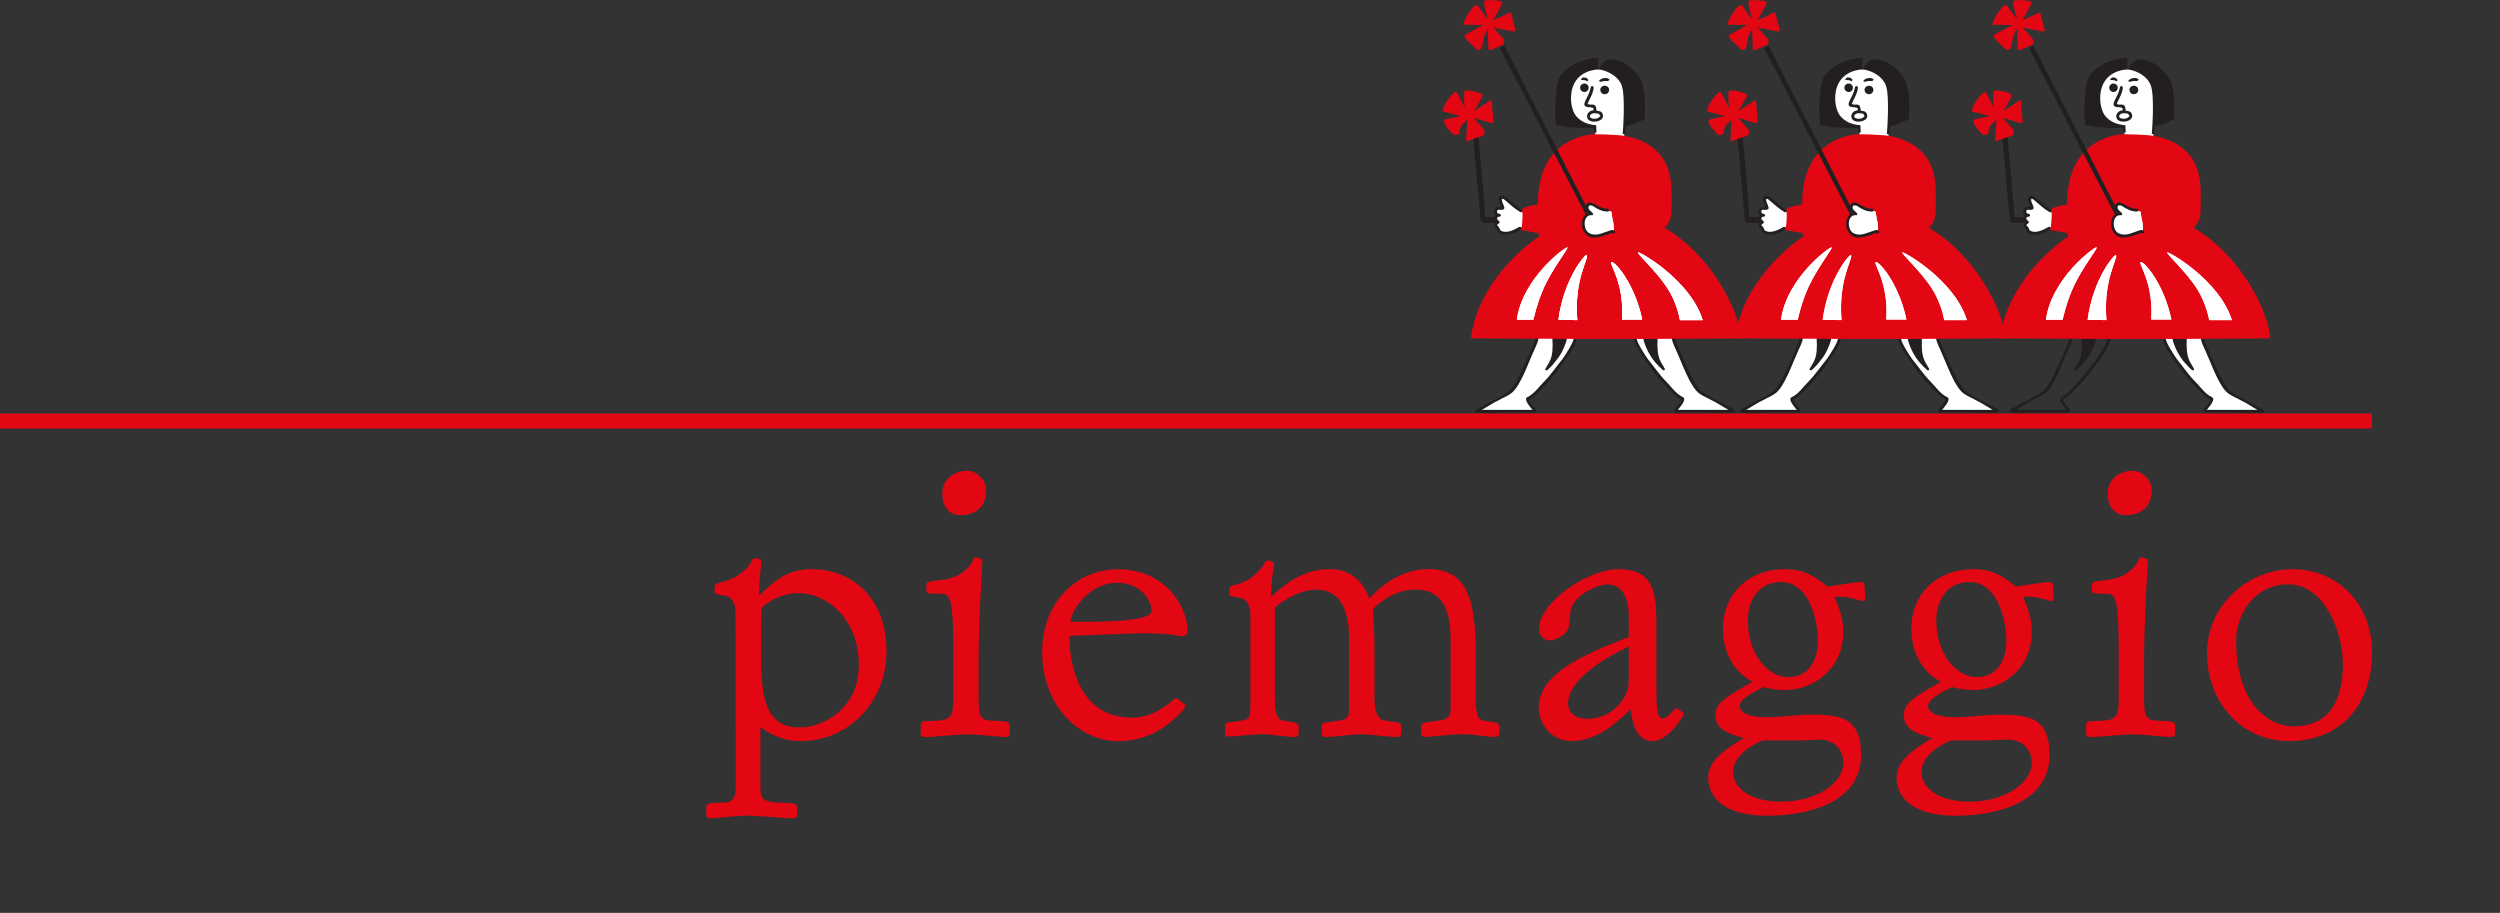 <?xml version="1.0" encoding="UTF-8"?> <svg xmlns="http://www.w3.org/2000/svg" width="419" height="153" viewBox="0 0 419 153" fill="none"><rect x="0" y="0" width="419" height="153" fill="#333333" stroke="none"/><g clip-path="url(#clip0_1220_6001)"><path d="M397.54 69.309H0V71.809H397.54V69.309Z" fill="#E30613"></path><path d="M274.061 56.458V56.748C274.171 57.148 274.591 57.928 274.991 58.618C275.421 59.348 275.911 60.068 276.061 60.278C276.591 60.908 277.071 61.568 277.551 62.188C278.041 62.828 278.541 63.448 279.131 64.048C279.611 64.518 280.011 65.038 280.461 65.498C280.901 65.968 281.391 66.408 282.021 66.708C282.111 66.768 282.141 66.838 282.121 66.978C282.101 67.128 282.011 67.318 281.891 67.528C281.761 67.728 281.601 67.948 281.461 68.128L281.071 68.608L280.891 68.848H290.251L289.751 68.578C288.791 68.048 287.901 67.408 286.901 66.938C286.581 66.748 286.241 66.588 285.901 66.428C285.571 66.268 285.241 66.098 284.961 65.888C284.211 65.418 283.471 64.148 282.811 62.748C282.161 61.358 281.601 59.878 281.201 59.038C281.071 58.688 280.851 58.258 280.651 57.818C280.461 57.378 280.311 56.958 280.311 56.618L280.371 56.258L274.031 56.468L274.061 56.458Z" fill="white"></path><path d="M276.699 61.778C277.229 62.518 277.809 63.148 278.389 63.838C279.499 64.948 280.449 66.218 281.769 67.008V67.068C281.609 67.488 281.139 68.068 280.879 68.328C280.399 68.748 280.449 69.228 281.249 69.118L289.229 69.178C289.489 69.178 290.659 69.228 290.809 69.018C290.919 68.648 289.809 68.228 289.549 68.068C288.179 67.178 286.489 66.588 285.169 65.588C283.849 64.638 281.529 58.718 280.839 57.198C280.839 57.088 280.739 56.558 280.679 56.508C280.619 56.458 280.519 56.398 280.409 56.398C280.299 56.398 280.199 56.508 280.199 56.608C280.199 57.348 280.829 58.398 281.089 59.088C281.879 60.778 283.309 64.998 284.889 66.008C285.479 66.428 286.209 66.698 286.849 67.068C287.849 67.538 288.749 68.178 289.699 68.698H281.199C281.569 68.218 282.729 66.958 282.099 66.588C280.879 66.008 280.199 64.908 279.249 63.948C278.089 62.788 277.239 61.468 276.189 60.198C275.869 59.778 274.289 57.348 274.339 56.818C274.339 56.718 274.229 56.608 274.079 56.608C273.969 56.608 273.859 56.768 273.859 56.878V56.928C274.179 58.508 275.869 60.418 276.709 61.788" fill="#231F20"></path><path d="M263.981 56.458V56.748C263.881 57.148 263.471 57.928 263.061 58.618C262.631 59.348 262.151 60.068 261.981 60.278C261.461 60.908 260.981 61.568 260.501 62.188C260.001 62.828 259.501 63.448 258.911 64.048C258.441 64.518 258.031 65.038 257.581 65.498C257.131 65.968 256.661 66.408 256.021 66.708C255.931 66.768 255.901 66.838 255.911 66.978C255.931 67.128 256.021 67.318 256.141 67.528C256.271 67.728 256.431 67.948 256.571 68.128L256.961 68.608L257.141 68.848H247.781L248.271 68.578C249.231 68.048 250.121 67.408 251.121 66.938C251.441 66.748 251.781 66.588 252.121 66.428C252.451 66.268 252.781 66.098 253.061 65.888C253.811 65.418 254.561 64.148 255.211 62.748C255.851 61.358 256.411 59.878 256.811 59.038C256.941 58.688 257.161 58.258 257.361 57.818C257.551 57.378 257.691 56.958 257.691 56.618L257.631 56.258L263.961 56.468L263.981 56.458Z" fill="white"></path><path d="M261.338 61.778C260.808 62.518 260.228 63.148 259.648 63.838C258.538 64.948 257.588 66.218 256.268 67.008V67.068C256.428 67.488 256.898 68.068 257.168 68.328C257.638 68.748 257.588 69.228 256.798 69.118L248.828 69.178C248.558 69.178 247.398 69.228 247.238 69.018C247.128 68.648 248.238 68.228 248.508 68.068C249.878 67.178 251.568 66.588 252.888 65.588C254.208 64.638 256.528 58.718 257.218 57.198C257.218 57.088 257.328 56.558 257.368 56.508C257.428 56.458 257.528 56.398 257.638 56.398C257.748 56.398 257.848 56.508 257.848 56.608C257.848 57.348 257.218 58.398 256.948 59.088C256.158 60.778 254.738 64.998 253.148 66.008C252.568 66.428 251.828 66.698 251.198 67.068C250.198 67.538 249.298 68.178 248.348 68.698H256.848C256.478 68.218 255.318 66.958 255.938 66.588C257.158 66.008 257.838 64.908 258.798 63.948C259.958 62.788 260.798 61.468 261.858 60.198C262.178 59.778 263.758 57.348 263.708 56.818C263.708 56.718 263.818 56.608 263.978 56.608C264.088 56.608 264.188 56.768 264.188 56.878V56.928C263.868 58.508 262.178 60.418 261.338 61.788" fill="#231F20"></path><path d="M260.18 56.66C260.39 60.25 259.7 60.46 259.01 61.83C258.9 61.94 259.01 62.15 259.33 62.04C259.59 61.83 260.38 61.03 260.7 60.56C261.38 59.77 262.02 58.76 262.55 57.08L262.6 56.66H260.18Z" fill="#231F20"></path><path d="M277.81 56.66C277.65 60.25 278.34 60.46 279.03 61.83C279.08 61.94 278.97 62.15 278.71 62.04C278.44 61.83 277.65 61.03 277.28 60.56C276.65 59.77 276.01 58.76 275.48 57.08L275.43 56.66H277.8H277.81Z" fill="#231F20"></path><path d="M318.348 56.458V56.748C318.448 57.148 318.868 57.928 319.268 58.618C319.698 59.348 320.188 60.068 320.348 60.278C320.878 60.908 321.348 61.568 321.838 62.188C322.328 62.828 322.828 63.448 323.418 64.048C323.898 64.518 324.308 65.038 324.748 65.498C325.198 65.968 325.678 66.408 326.308 66.708C326.398 66.768 326.428 66.838 326.408 66.978C326.388 67.128 326.298 67.318 326.178 67.528C326.048 67.728 325.888 67.948 325.748 68.128L325.358 68.608L325.168 68.848H334.538L334.048 68.578C333.088 68.048 332.198 67.408 331.198 66.938C330.878 66.748 330.538 66.588 330.198 66.428C329.868 66.268 329.538 66.098 329.258 65.888C328.508 65.418 327.768 64.148 327.108 62.748C326.458 61.358 325.898 59.878 325.498 59.038C325.368 58.688 325.148 58.258 324.948 57.818C324.758 57.378 324.618 56.958 324.618 56.618L324.678 56.258L318.348 56.468V56.458Z" fill="white"></path><path d="M320.998 61.778C321.528 62.518 322.108 63.148 322.688 63.838C323.798 64.948 324.748 66.218 326.078 67.008V67.068C325.918 67.488 325.438 68.068 325.168 68.328C324.698 68.748 324.748 69.228 325.538 69.118L333.518 69.178C333.778 69.178 334.948 69.228 335.098 69.018C335.208 68.648 334.098 68.228 333.838 68.068C332.468 67.178 330.778 66.588 329.458 65.588C328.148 64.638 325.818 58.718 325.128 57.198C325.128 57.088 325.018 56.558 324.978 56.508C324.918 56.458 324.818 56.398 324.708 56.398C324.598 56.398 324.498 56.508 324.498 56.608C324.498 57.348 325.128 58.398 325.398 59.088C326.188 60.778 327.608 64.998 329.198 66.008C329.778 66.428 330.518 66.698 331.148 67.068C332.148 67.538 333.048 68.178 333.998 68.698H325.498C325.868 68.218 327.028 66.958 326.398 66.588C325.178 66.008 324.498 64.908 323.548 63.948C322.388 62.788 321.538 61.468 320.488 60.198C320.168 59.778 318.588 57.348 318.648 56.818C318.648 56.718 318.538 56.608 318.378 56.608C318.268 56.608 318.168 56.768 318.168 56.878V56.928C318.488 58.508 320.168 60.418 321.018 61.788" fill="#231F20"></path><path d="M308.28 56.458V56.748C308.18 57.148 307.77 57.928 307.36 58.618C306.93 59.348 306.44 60.068 306.29 60.278C305.76 60.908 305.29 61.568 304.8 62.188C304.31 62.828 303.8 63.448 303.21 64.048C302.74 64.518 302.33 65.038 301.89 65.498C301.44 65.968 300.95 66.408 300.33 66.708C300.24 66.768 300.21 66.838 300.22 66.978C300.25 67.128 300.33 67.318 300.45 67.528C300.58 67.728 300.74 67.948 300.88 68.128L301.26 68.608L301.45 68.848H292.09L292.59 68.578C293.54 68.048 294.43 67.408 295.44 66.938C295.76 66.748 296.1 66.588 296.44 66.428C296.77 66.268 297.1 66.098 297.38 65.888C298.13 65.418 298.88 64.148 299.53 62.748C300.19 61.358 300.74 59.878 301.14 59.038C301.28 58.688 301.49 58.258 301.69 57.818C301.88 57.378 302.02 56.958 302.02 56.618L301.96 56.258L308.29 56.468L308.28 56.458Z" fill="white"></path><path d="M305.631 61.778C305.101 62.518 304.531 63.148 303.941 63.838C302.831 64.948 301.881 66.218 300.561 67.008V67.068C300.721 67.488 301.191 68.068 301.461 68.328C301.931 68.748 301.881 69.228 301.091 69.118L293.121 69.178C292.851 69.178 291.691 69.228 291.531 69.018C291.421 68.648 292.531 68.228 292.801 68.068C294.171 67.178 295.861 66.588 297.181 65.588C298.501 64.638 300.831 58.718 301.511 57.198C301.511 57.088 301.621 56.558 301.671 56.508C301.721 56.458 301.831 56.398 301.931 56.398C302.031 56.398 302.151 56.508 302.151 56.608C302.151 57.348 301.511 58.398 301.241 59.088C300.451 60.778 299.031 64.998 297.441 66.008C296.861 66.428 296.121 66.698 295.491 67.068C294.491 67.538 293.591 68.178 292.641 68.698H301.141C300.771 68.218 299.611 66.958 300.251 66.588C301.471 66.008 302.151 64.908 303.101 63.948C304.261 62.788 305.101 61.468 306.161 60.198C306.481 59.778 308.061 57.348 308.011 56.818C308.011 56.718 308.121 56.608 308.281 56.608C308.391 56.608 308.491 56.768 308.491 56.878V56.928C308.171 58.508 306.481 60.418 305.641 61.788" fill="#231F20"></path><path d="M304.471 56.66C304.681 60.25 303.991 60.46 303.311 61.83C303.201 61.94 303.311 62.15 303.621 62.04C303.891 61.83 304.681 61.03 305.001 60.56C305.691 59.77 306.321 58.76 306.851 57.08L306.911 56.66H304.481H304.471Z" fill="#231F20"></path><path d="M322.11 56.66C321.95 60.25 322.64 60.46 323.33 61.83C323.38 61.94 323.28 62.15 323.01 62.04C322.74 61.83 321.95 61.03 321.58 60.56C320.95 59.77 320.31 58.76 319.79 57.08L319.73 56.66H322.1H322.11Z" fill="#231F20"></path><path d="M362.75 56.458V56.748C362.85 57.148 363.27 57.928 363.68 58.618C364.11 59.348 364.59 60.068 364.75 60.278C365.27 60.908 365.75 61.568 366.24 62.188C366.73 62.828 367.24 63.448 367.82 64.048C368.3 64.518 368.71 65.038 369.15 65.498C369.6 65.968 370.08 66.408 370.71 66.708C370.8 66.768 370.83 66.838 370.81 66.978C370.79 67.128 370.71 67.318 370.58 67.528C370.45 67.728 370.29 67.948 370.15 68.128L369.76 68.608L369.58 68.848H378.94L378.44 68.578C377.48 68.048 376.59 67.408 375.59 66.938C375.27 66.748 374.93 66.588 374.59 66.428C374.25 66.268 373.93 66.098 373.65 65.888C372.9 65.418 372.16 64.148 371.5 62.748C370.85 61.358 370.29 59.878 369.9 59.038C369.76 58.688 369.54 58.258 369.35 57.818C369.16 57.378 369.02 56.958 369.02 56.618L369.08 56.258L362.75 56.468V56.458Z" fill="white"></path><path d="M365.391 61.778C365.921 62.518 366.501 63.148 367.081 63.838C368.181 64.948 369.141 66.218 370.451 67.008V67.068C370.291 67.488 369.821 68.068 369.561 68.328C369.091 68.748 369.141 69.228 369.931 69.118L377.901 69.178C378.161 69.178 379.321 69.228 379.481 69.018C379.581 68.648 378.481 68.228 378.211 68.068C376.841 67.178 375.151 66.588 373.831 65.588C372.511 64.638 370.191 58.718 369.501 57.198C369.501 57.088 369.391 56.558 369.341 56.508C369.281 56.458 369.181 56.398 369.081 56.398C368.971 56.398 368.861 56.508 368.861 56.608C368.861 57.348 369.491 58.398 369.761 59.088C370.551 60.778 371.971 64.998 373.561 66.008C374.141 66.428 374.881 66.698 375.511 67.068C376.521 67.538 377.411 68.178 378.361 68.698H369.861C370.231 68.218 371.391 66.958 370.761 66.588C369.551 66.008 368.861 64.908 367.911 63.948C366.741 62.788 365.901 61.468 364.851 60.198C364.531 59.778 362.951 57.348 363.001 56.818C363.001 56.718 362.901 56.608 362.741 56.608C362.631 56.608 362.531 56.768 362.531 56.878V56.928C362.851 58.508 364.531 60.418 365.381 61.788" fill="#231F20"></path><path d="M350.828 61.778C350.298 62.518 349.718 63.148 349.138 63.838C348.028 64.948 347.078 66.218 345.758 67.008V67.068C345.918 67.488 346.388 68.068 346.658 68.328C347.128 68.748 347.078 69.228 346.288 69.118L338.318 69.178C338.048 69.178 336.888 69.228 336.738 69.018C336.628 68.648 337.738 68.228 338.008 68.068C339.378 67.178 341.068 66.588 342.388 65.588C343.708 64.638 346.038 58.718 346.718 57.198C346.718 57.088 346.828 56.558 346.878 56.508C346.938 56.458 347.038 56.398 347.138 56.398C347.248 56.398 347.348 56.508 347.348 56.608C347.348 57.348 346.718 58.398 346.448 59.088C345.658 60.778 344.238 64.998 342.648 66.008C342.068 66.428 341.328 66.698 340.698 67.068C339.698 67.538 338.798 68.178 337.848 68.698H346.348C345.978 68.218 344.818 66.958 345.448 66.588C346.668 66.008 347.348 64.908 348.298 63.948C349.458 62.788 350.298 61.468 351.358 60.198C351.678 59.778 353.258 57.348 353.208 56.818C353.208 56.718 353.318 56.608 353.478 56.608C353.588 56.608 353.688 56.768 353.688 56.878V56.928C353.368 58.508 351.678 60.418 350.838 61.788" fill="#231F20"></path><path d="M348.871 56.66C349.081 60.25 348.391 60.46 347.701 61.83C347.601 61.94 347.701 62.15 348.021 62.04C348.291 61.83 349.081 61.03 349.401 60.56C350.091 59.77 350.721 58.76 351.251 57.08L351.311 56.66H348.881H348.871Z" fill="#231F20"></path><path d="M366.501 56.66C366.341 60.25 367.031 60.46 367.711 61.83C367.771 61.94 367.661 62.15 367.391 62.04C367.121 61.83 366.341 61.03 365.961 60.56C365.331 59.77 364.691 58.76 364.161 57.08L364.121 56.66H366.491H366.501Z" fill="#231F20"></path><path d="M251.331 36.079C251.331 36.079 251.231 36.039 251.161 36.019C250.971 35.959 250.781 35.879 250.731 35.669C250.721 35.629 250.711 35.589 250.711 35.559V35.459C250.721 35.409 250.731 35.349 250.731 35.279V35.229C250.771 35.079 250.891 35.009 250.981 34.969C251.071 34.939 251.171 34.929 251.251 34.929C251.401 34.929 251.551 34.959 251.631 34.959C251.981 34.949 251.971 34.899 251.851 34.599C251.791 34.419 251.681 34.209 251.611 34.009C251.541 33.799 251.471 33.539 251.521 33.299L251.561 33.129H251.881C251.881 33.129 251.961 33.129 252.001 33.149C252.091 33.169 252.171 33.209 252.251 33.299C252.701 33.659 253.111 34.039 253.551 34.399C253.981 34.759 254.421 35.089 254.911 35.379L254.971 35.419C255.031 35.449 255.131 35.519 255.161 35.709C255.161 35.779 255.171 35.879 255.171 35.999C255.171 36.229 255.171 36.539 255.151 36.849C255.131 37.159 255.111 37.469 255.081 37.699C255.071 37.819 255.041 37.929 255.031 37.999C255.011 38.039 255.001 38.079 254.981 38.129C254.921 38.249 254.821 38.269 254.761 38.269L254.711 38.289C254.281 38.529 253.691 38.849 253.101 39.009C252.501 39.169 251.831 39.189 251.301 38.749L251.221 38.679V38.569C251.221 38.469 251.141 38.319 251.131 38.309C251.071 38.219 251.031 38.189 250.991 38.139L250.911 38.059C250.911 38.059 250.861 37.999 250.841 37.959C250.681 37.709 250.841 37.489 251.071 37.339C251.121 37.299 251.151 37.269 251.161 37.249L251.001 37.109C251.001 37.109 250.901 37.019 250.861 36.959C250.761 36.839 250.701 36.659 250.771 36.449C250.871 36.249 250.981 36.139 251.221 36.139C251.291 36.139 251.331 36.109 251.361 36.099" fill="white"></path><path d="M267.309 21.16H267.199C266.999 21.13 266.729 21.1 266.409 21.02C265.769 20.87 264.949 20.55 264.259 19.85C263.569 19.22 263.129 18.04 263.079 16.58C263.019 12.01 266.809 11.45 267.729 11.39C268.749 11.33 271.289 12.21 272.019 14.23C272.639 15.96 272.299 21.72 272.209 22.9L267.359 22.67L267.319 21.16H267.309Z" fill="white"></path><path d="M267.15 22.5C267.15 22.5 257.65 22.61 257.75 34.28C256.75 34.44 255.33 34.6 254.69 35.44L254.64 38.5L257.86 39.08L257.97 39.61C255.76 41.08 247.73 47.31 246.52 56.71C261.62 56.76 267.9 56.92 291.82 56.71C291.55 52.22 286.91 42.83 278.99 38.18C280.1 37.02 280.15 36.28 280.15 34.06C280.1 31.85 281.1 24.77 272.81 22.87C271.17 22.5 267.16 22.5 267.16 22.5" fill="#E30613"></path><path d="M269.42 35.33C269.36 35.38 269.74 35.38 269.79 35.38L269.94 35.43L270 35.48V35.53H270.06L270.11 35.64C270.11 35.96 270.27 36.91 270.38 37.23C270.38 37.54 270.59 38.49 270.38 38.76H270.32L270.27 38.86C269.16 38.86 267.75 39.87 266.69 39.5C266.49 39.39 265.98 39.17 265.8 38.92C265.32 38.18 265.46 37.65 265.46 36.75C265.57 36.7 265.73 36.43 265.73 36.38C265.83 36.38 265.85 36.16 266.01 36.16L266.31 35.8C265.99 35.8 265.89 34.52 266.16 34.41C266.16 34.04 266.86 34.3 267.08 34.3L268.53 35.06C268.75 35.17 269.17 35.33 269.44 35.33" fill="white"></path><path d="M274.541 42.3C274.701 42.09 283.311 46.94 285.361 53.65H281.561C281.561 53.65 281.141 50.9 279.511 48.37C277.711 45.52 274.331 42.51 274.541 42.3Z" fill="white"></path><path d="M270.05 43.939C270.42 43.569 273.91 47.269 275.23 53.549H271.85C272.27 47.479 269.74 44.309 270.05 43.939Z" fill="white"></path><path d="M265.931 42.719C266.361 43.299 263.771 46.729 264.351 53.649L261.191 53.599C262.131 46.529 265.781 42.519 265.931 42.729" fill="white"></path><path d="M268.051 11.418L267.791 11.318L267.901 9.838C267.951 9.418 261.401 10.208 260.931 14.438C260.461 18.658 260.611 19.348 260.821 20.978C262.931 21.398 265.041 21.508 267.151 21.458V22.248L267.571 22.208L267.521 20.988C267.521 20.938 265.731 21.038 264.411 19.718C263.771 19.138 263.351 18.028 263.301 16.608C263.241 12.228 266.841 11.698 267.731 11.648C268.681 11.598 271.111 12.438 271.801 14.338C272.481 16.238 271.961 22.468 271.961 22.468H272.381L272.441 21.198C273.541 20.988 274.711 20.508 275.711 19.878C275.651 18.028 275.921 15.598 275.071 13.538C275.071 13.538 273.331 9.948 269.691 9.948C269.431 9.898 268.421 10.478 268.051 11.428" fill="#231F20"></path><path d="M268.05 13.47C268.42 13.1 269.22 12.89 269.69 13.26L269.74 13.36C269.74 13.41 269.69 13.46 269.63 13.46C269.63 13.51 269.53 13.57 269.53 13.57C269.37 13.62 269.11 13.57 268.95 13.57C268.74 13.57 268.16 13.83 268.05 13.62C268 13.57 268.05 13.46 268.05 13.46" fill="#231F20"></path><path d="M265.46 12.941C265.25 12.991 265.14 13.101 264.98 13.261V13.361L265.09 13.411C265.41 13.411 265.72 13.411 265.93 13.571C265.93 13.571 265.98 13.631 266.04 13.631L266.09 13.571C266.09 13.571 266.14 13.471 266.2 13.471L266.14 13.421C266.2 13.371 266.14 13.211 266.04 13.211L265.98 13.151C265.98 13.101 265.82 13.051 265.77 13.001H265.5C265.44 13.001 265.5 13.001 265.44 12.951" fill="#231F20"></path><path d="M265.568 14C265.938 14 266.258 14.32 266.258 14.68C266.258 15.1 265.938 15.42 265.568 15.42C265.148 15.42 264.828 15.11 264.828 14.68C264.828 14.32 265.148 14 265.568 14Z" fill="#231F20"></path><path d="M268.951 14.371C269.371 14.371 269.691 14.681 269.691 15.051C269.691 15.471 269.371 15.791 268.951 15.791C268.531 15.791 268.211 15.471 268.211 15.051C268.211 14.681 268.521 14.371 268.951 14.371Z" fill="#231F20"></path><path d="M248.778 0.12C248.618 1.33 249.198 1.97 249.308 3.18L247.678 0.96C247.458 0.75 247.298 0.86 247.198 0.91C246.248 1.71 245.198 3.71 245.248 4.14L248.568 4.19L245.558 5.83C245.028 6.15 246.558 7.36 247.458 8.25C247.518 8.36 247.778 8.41 247.878 8.36C248.408 8.2 248.408 7.88 248.508 7.2C248.778 5.56 248.938 5.78 249.348 4.83L249.458 8.21C249.458 8.42 249.618 8.47 249.938 8.37L251.838 7.53C252.208 7.37 252.098 6.63 251.948 6.47L250.308 4.62L253.578 5.26C253.848 5.36 254.058 5.1 254.008 5L253.218 2.04L250.258 3.41L251.788 0.61L251.728 0.24C251.728 0.24 249.928 -0.18 248.768 0.14" fill="#E30613"></path><path d="M245.45 15.219C245.29 16.429 245.39 16.859 245.51 18.069L244.19 15.539C244.03 15.279 243.82 15.429 243.76 15.489C242.76 16.229 241.71 18.239 241.76 18.659L244.82 19.449L242.18 20.029C241.65 20.349 242.66 21.619 243.55 22.509C243.66 22.619 243.87 22.669 243.97 22.619C244.5 22.409 244.5 22.779 244.6 22.039C244.87 20.399 245.51 20.869 245.92 19.929L245.71 23.409C245.71 23.619 245.87 23.669 246.19 23.569L248.56 22.729C248.93 22.569 248.82 21.779 248.67 21.669L247.03 19.769L249.88 20.609C250.15 20.719 250.35 20.449 250.3 20.399L249.98 16.709L247.07 18.609L248.45 16.179V15.809C248.45 15.809 246.66 14.909 245.44 15.229" fill="#E30613"></path><path d="M267.249 18.97C266.989 19.02 266.669 18.97 266.459 19.45C266.459 19.5 266.459 19.61 266.509 19.66C266.879 20.03 267.779 19.98 268.099 19.56L268.209 19.51V19.4V19.46C267.999 18.98 267.939 19.04 267.419 18.98H267.259L267.249 18.97ZM267.099 14.74C266.989 15.85 266.149 17.01 266.099 17.38V17.43C266.629 17.75 267.419 17.12 267.529 18.22C267.589 18.33 267.589 18.43 267.529 18.54C268.009 18.59 268.529 18.65 268.639 19.23C268.959 20.44 266.419 20.81 266.049 19.81C265.779 19.07 266.469 18.49 267.049 18.49H267.099C267.049 18.33 267.049 18.23 267.049 18.18C267.049 18.13 266.989 18.13 266.989 18.07H266.929C266.609 18.02 266.779 17.97 266.349 17.97C264.869 17.92 265.819 16.81 266.079 16.12C266.349 15.65 266.499 15.12 266.609 14.64V14.59C266.669 14.49 266.719 14.43 266.879 14.43C266.989 14.43 267.089 14.53 267.089 14.64V14.74H267.099Z" fill="#231F20"></path><path d="M250.58 36.391H249.15C249.15 36.391 248.88 36.501 248.88 35.861C248.94 35.281 247.78 22.98 247.78 22.98L246.93 23.3L248.1 36.34C248.1 36.34 247.94 37.291 248.78 37.34C249.62 37.45 250.73 37.34 250.73 37.34L250.57 36.391H250.58Z" fill="#231F20"></path><path d="M251.421 8.139L265.831 36.069L266.361 35.589L252.101 7.609C252.101 7.609 251.361 8.029 251.421 8.139Z" fill="#231F20"></path><path d="M262.709 41.451C262.869 41.661 260.289 44.931 258.859 48.001C257.599 50.741 257.009 53.591 257.009 53.591H254.219C255.169 46.521 262.509 41.241 262.719 41.451" fill="white"></path><path d="M295.62 36.079C295.62 36.079 295.53 36.039 295.45 36.019C295.26 35.959 295.07 35.879 295.02 35.669C295.01 35.629 295.01 35.589 295 35.559V35.459C295.01 35.409 295.02 35.349 295.02 35.279V35.229C295.06 35.079 295.17 35.009 295.27 34.969C295.36 34.939 295.46 34.929 295.54 34.929C295.69 34.929 295.84 34.959 295.92 34.959C296.27 34.949 296.26 34.899 296.15 34.599C296.08 34.419 295.98 34.209 295.9 34.009C295.83 33.799 295.76 33.539 295.81 33.299L295.85 33.129H296.17C296.17 33.129 296.25 33.129 296.29 33.149C296.38 33.169 296.47 33.209 296.55 33.299C297 33.659 297.41 34.039 297.85 34.399C298.28 34.759 298.72 35.089 299.2 35.379L299.26 35.419C299.32 35.449 299.42 35.519 299.45 35.709C299.45 35.779 299.46 35.879 299.46 35.999C299.46 36.229 299.46 36.539 299.44 36.849C299.42 37.159 299.4 37.469 299.37 37.699C299.36 37.819 299.34 37.929 299.31 37.999C299.3 38.039 299.28 38.079 299.27 38.129C299.21 38.249 299.11 38.269 299.05 38.269L299 38.289C298.58 38.529 297.99 38.849 297.38 39.009C296.79 39.169 296.12 39.189 295.58 38.749L295.5 38.679V38.569C295.5 38.469 295.42 38.319 295.41 38.309C295.35 38.219 295.32 38.189 295.27 38.139L295.19 38.059C295.19 38.059 295.14 37.999 295.12 37.959C294.95 37.709 295.12 37.489 295.35 37.339C295.4 37.299 295.43 37.269 295.44 37.249L295.28 37.109C295.28 37.109 295.18 37.019 295.14 36.959C295.04 36.839 294.98 36.659 295.05 36.449C295.15 36.249 295.26 36.139 295.5 36.139C295.57 36.139 295.61 36.109 295.64 36.099" fill="white"></path><path d="M311.598 21.16H311.488C311.278 21.13 311.008 21.1 310.698 21.02C310.058 20.87 309.238 20.55 308.548 19.85C307.848 19.22 307.418 18.04 307.368 16.58C307.308 12.01 311.098 11.45 312.008 11.39C313.028 11.33 315.568 12.21 316.298 14.23C316.918 15.96 316.578 21.72 316.488 22.9L311.638 22.67L311.598 21.16Z" fill="white"></path><path d="M311.441 22.5C311.441 22.5 301.941 22.61 302.051 34.28C301.051 34.44 299.621 34.6 298.981 35.44L298.931 38.5L302.151 39.08L302.251 39.61C300.041 41.08 292.011 47.31 290.801 56.71C305.901 56.76 312.181 56.92 336.101 56.71C335.831 52.22 331.191 42.83 323.271 38.18C324.381 37.02 324.441 36.28 324.441 34.06C324.381 31.85 325.391 24.77 317.101 22.87C315.471 22.5 311.451 22.5 311.451 22.5" fill="#E30613"></path><path d="M313.711 35.33C313.651 35.38 314.031 35.38 314.081 35.38L314.241 35.43L314.291 35.48V35.53H314.351L314.401 35.64C314.401 35.96 314.561 36.91 314.671 37.23C314.671 37.54 314.881 38.49 314.671 38.76H314.621L314.561 38.86C313.451 38.86 312.041 39.87 310.991 39.5C310.781 39.39 310.281 39.17 310.101 38.92C309.621 38.18 309.761 37.65 309.761 36.75C309.871 36.7 310.021 36.43 310.021 36.38C310.131 36.38 310.141 36.16 310.311 36.16L310.611 35.8C310.291 35.8 310.191 34.52 310.461 34.41C310.461 34.04 311.161 34.3 311.381 34.3L312.831 35.06C313.041 35.17 313.461 35.33 313.731 35.33" fill="white"></path><path d="M318.83 42.3C318.99 42.09 327.59 46.94 329.65 53.65H325.85C325.85 53.65 325.43 50.9 323.79 48.37C322 45.52 318.62 42.51 318.83 42.3Z" fill="white"></path><path d="M314.348 43.939C314.718 43.569 318.198 47.269 319.518 53.549H316.138C316.558 47.479 314.028 44.309 314.348 43.939Z" fill="white"></path><path d="M310.22 42.719C310.65 43.299 308.06 46.729 308.64 53.649L305.48 53.599C306.43 46.529 310.07 42.519 310.22 42.729" fill="white"></path><path d="M312.339 11.418L312.069 11.318L312.179 9.838C312.239 9.418 305.689 10.208 305.209 14.438C304.739 18.658 304.889 19.348 305.099 20.978C307.209 21.398 309.319 21.508 311.429 21.458V22.248L311.859 22.208L311.799 20.988C311.799 20.938 309.999 21.038 308.689 19.718C308.059 19.138 307.629 18.028 307.579 16.608C307.519 12.228 311.119 11.698 312.009 11.648C312.959 11.598 315.389 12.438 316.079 14.338C316.759 16.238 316.239 22.468 316.239 22.468H316.659L316.719 21.198C317.819 20.988 318.989 20.508 319.989 19.878C319.929 18.028 320.199 15.598 319.349 13.538C319.349 13.538 317.609 9.948 313.969 9.948C313.709 9.898 312.699 10.478 312.339 11.428" fill="#231F20"></path><path d="M312.339 13.47C312.709 13.1 313.499 12.89 313.969 13.26L314.019 13.36C314.019 13.41 313.969 13.46 313.919 13.46C313.919 13.51 313.809 13.57 313.809 13.57C313.649 13.62 313.389 13.57 313.229 13.57C313.019 13.57 312.439 13.83 312.339 13.62C312.279 13.57 312.339 13.46 312.339 13.46" fill="#231F20"></path><path d="M309.75 12.941C309.54 12.991 309.43 13.101 309.27 13.261V13.361L309.38 13.411C309.69 13.411 310.01 13.411 310.22 13.571C310.22 13.571 310.27 13.631 310.33 13.631L310.38 13.571C310.44 13.571 310.44 13.471 310.49 13.471L310.44 13.421C310.49 13.371 310.44 13.211 310.33 13.211L310.27 13.151C310.27 13.101 310.11 13.051 310.06 13.001H309.8C309.74 13.001 309.8 13.001 309.74 12.951" fill="#231F20"></path><path d="M309.861 14C310.231 14 310.551 14.32 310.551 14.68C310.551 15.1 310.231 15.42 309.861 15.42C309.441 15.42 309.121 15.11 309.121 14.68C309.121 14.32 309.441 14 309.861 14Z" fill="#231F20"></path><path d="M313.24 14.371C313.66 14.371 313.98 14.681 313.98 15.051C313.98 15.471 313.66 15.791 313.24 15.791C312.82 15.791 312.5 15.471 312.5 15.051C312.5 14.681 312.82 14.371 313.24 14.371Z" fill="#231F20"></path><path d="M293.071 0.12C292.911 1.33 293.491 1.97 293.601 3.18L291.971 0.96C291.751 0.75 291.591 0.86 291.491 0.91C290.541 1.71 289.481 3.71 289.541 4.14L292.861 4.19L289.851 5.83C289.321 6.15 290.851 7.36 291.751 8.25C291.811 8.36 292.071 8.41 292.181 8.36C292.711 8.2 292.711 7.88 292.811 7.2C293.071 5.56 293.231 5.78 293.651 4.83L293.761 8.21C293.761 8.42 293.921 8.47 294.241 8.37L296.142 7.53C296.512 7.37 296.401 6.63 296.241 6.47L294.601 4.62L297.871 5.26C298.131 5.36 298.351 5.1 298.291 5L297.501 2.04L294.551 3.41L296.081 0.61L296.031 0.24C296.031 0.24 294.241 -0.18 293.071 0.14" fill="#E30613"></path><path d="M289.751 15.219C289.591 16.429 289.691 16.859 289.801 18.069L288.481 15.539C288.321 15.279 288.111 15.429 288.061 15.489C287.061 16.229 286.001 18.239 286.061 18.659L289.121 19.449L286.481 20.029C285.951 20.349 286.961 21.619 287.851 22.509C287.961 22.619 288.171 22.669 288.271 22.619C288.801 22.409 288.801 22.779 288.901 22.039C289.171 20.399 289.801 20.869 290.231 19.929L290.011 23.409C290.011 23.619 290.171 23.669 290.491 23.569L292.871 22.729C293.241 22.569 293.141 21.779 292.981 21.669L291.341 19.769L294.191 20.609C294.461 20.719 294.671 20.449 294.611 20.399L294.291 16.709L291.381 18.609L292.761 16.179V15.809C292.761 15.809 290.971 14.909 289.751 15.229" fill="#E30613"></path><path d="M311.548 18.97C311.278 19.02 310.968 18.97 310.758 19.45C310.758 19.5 310.758 19.61 310.808 19.66C311.178 20.03 312.078 19.98 312.398 19.56L312.498 19.51V19.4V19.46C312.298 18.98 312.238 19.04 311.708 18.98H311.548V18.97ZM311.388 14.74C311.278 15.85 310.438 17.01 310.388 17.38V17.43C310.918 17.75 311.708 17.12 311.818 18.22C311.878 18.33 311.878 18.43 311.818 18.54C312.298 18.59 312.818 18.65 312.928 19.23C313.248 20.44 310.718 20.81 310.338 19.81C310.068 19.07 310.758 18.49 311.338 18.49H311.388C311.338 18.33 311.338 18.23 311.338 18.18C311.338 18.13 311.278 18.13 311.278 18.07H311.218C310.898 18.02 311.058 17.97 310.638 17.97C309.158 17.92 310.108 16.81 310.368 16.12C310.638 15.65 310.788 15.12 310.898 14.64V14.59C310.958 14.49 311.008 14.43 311.168 14.43C311.278 14.43 311.378 14.53 311.378 14.64V14.74H311.388Z" fill="#231F20"></path><path d="M294.859 36.391H293.439C293.439 36.391 293.169 36.501 293.169 35.861C293.229 35.281 292.069 22.98 292.069 22.98L291.219 23.3L292.379 36.34C292.379 36.34 292.229 37.291 293.069 37.34C293.909 37.45 295.019 37.34 295.019 37.34L294.859 36.391Z" fill="#231F20"></path><path d="M295.71 8.139L310.12 36.069L310.65 35.589L296.391 7.609C296.391 7.609 295.65 8.029 295.71 8.139Z" fill="#231F20"></path><path d="M307 41.451C307.16 41.661 304.58 44.931 303.15 48.001C301.89 50.741 301.3 53.591 301.3 53.591H298.5C299.45 46.521 306.79 41.241 307 41.451Z" fill="white"></path><path d="M340.02 36.079C340.02 36.079 339.93 36.039 339.85 36.019C339.66 35.959 339.47 35.879 339.42 35.669C339.42 35.629 339.41 35.589 339.41 35.559V35.459C339.41 35.409 339.42 35.349 339.42 35.279V35.229C339.47 35.079 339.58 35.009 339.67 34.969C339.76 34.939 339.86 34.929 339.95 34.929C340.09 34.929 340.24 34.959 340.32 34.959C340.67 34.949 340.67 34.899 340.55 34.599C340.48 34.419 340.38 34.209 340.3 34.009C340.23 33.799 340.16 33.539 340.21 33.299L340.25 33.129H340.57C340.57 33.129 340.65 33.129 340.69 33.149C340.79 33.169 340.87 33.209 340.95 33.299C341.4 33.659 341.81 34.039 342.25 34.399C342.68 34.759 343.12 35.089 343.6 35.379L343.66 35.419C343.72 35.449 343.83 35.519 343.85 35.709C343.85 35.779 343.86 35.879 343.86 35.999C343.86 36.229 343.86 36.539 343.83 36.849C343.81 37.159 343.79 37.469 343.76 37.699C343.75 37.819 343.73 37.929 343.71 37.999C343.7 38.039 343.69 38.079 343.66 38.129C343.6 38.249 343.51 38.269 343.44 38.269L343.39 38.289C342.97 38.529 342.38 38.849 341.78 39.009C341.17 39.169 340.51 39.189 339.98 38.749L339.91 38.679V38.569C339.91 38.469 339.82 38.319 339.82 38.309C339.76 38.219 339.72 38.189 339.67 38.139L339.6 38.059C339.6 38.059 339.54 37.999 339.52 37.959C339.35 37.709 339.51 37.489 339.76 37.339C339.8 37.299 339.84 37.269 339.85 37.249L339.69 37.109C339.69 37.109 339.59 37.019 339.55 36.959C339.45 36.839 339.4 36.659 339.46 36.449C339.56 36.249 339.67 36.139 339.91 36.139C339.98 36.139 340.02 36.109 340.05 36.099" fill="white"></path><path d="M355.998 21.16H355.888C355.688 21.13 355.418 21.1 355.098 21.02C354.468 20.87 353.648 20.55 352.948 19.85C352.258 19.22 351.828 18.04 351.778 16.58C351.718 12.01 355.508 11.45 356.418 11.39C357.438 11.33 359.968 12.21 360.708 14.23C361.328 15.96 360.988 21.72 360.898 22.9L356.058 22.67L356.018 21.16H355.998Z" fill="white"></path><path d="M355.839 22.5C355.839 22.5 346.339 22.61 346.449 34.28C345.449 34.44 344.019 34.6 343.389 35.44L343.329 38.5L346.549 39.08L346.659 39.61C344.449 41.08 336.419 47.31 335.199 56.71C350.289 56.76 356.579 56.92 380.499 56.71C380.229 52.22 375.589 42.83 367.669 38.18C368.779 37.02 368.839 36.28 368.839 34.06C368.779 31.85 369.789 24.77 361.499 22.87C359.859 22.5 355.839 22.5 355.839 22.5Z" fill="#E30613"></path><path d="M358.11 35.33C358.06 35.38 358.43 35.38 358.48 35.38L358.64 35.43L358.7 35.48V35.53H358.75L358.8 35.64C358.8 35.96 358.96 36.91 359.06 37.23C359.06 37.54 359.28 38.49 359.06 38.76H359.02L358.96 38.86C357.85 38.86 356.44 39.87 355.39 39.5C355.18 39.39 354.68 39.17 354.5 38.92C354.02 38.18 354.16 37.65 354.16 36.75C354.27 36.7 354.43 36.43 354.43 36.38C354.54 36.38 354.55 36.16 354.71 36.16L355.01 35.8C354.69 35.8 354.6 34.52 354.86 34.41C354.86 34.04 355.57 34.3 355.78 34.3L357.23 35.06C357.44 35.17 357.86 35.33 358.12 35.33" fill="white"></path><path d="M363.228 42.3C363.388 42.09 371.988 46.94 374.058 53.65H370.258C370.258 53.65 369.828 50.9 368.198 48.37C366.398 45.52 363.018 42.51 363.228 42.3Z" fill="white"></path><path d="M358.751 43.939C359.121 43.569 362.611 47.269 363.921 53.549H360.541C360.961 47.479 358.431 44.309 358.751 43.939Z" fill="white"></path><path d="M354.629 42.719C355.049 43.299 352.469 46.729 353.039 53.649L349.879 53.599C350.829 46.529 354.469 42.519 354.629 42.729" fill="white"></path><path d="M356.739 11.418L356.479 11.318L356.589 9.838C356.639 9.418 350.099 10.208 349.619 14.438C349.139 18.658 349.299 19.348 349.509 20.978C351.619 21.398 353.729 21.508 355.839 21.458V22.248L356.269 22.208L356.209 20.988C356.209 20.938 354.409 21.038 353.099 19.718C352.469 19.138 352.049 18.028 351.989 16.608C351.929 12.228 355.529 11.698 356.419 11.648C357.369 11.598 359.799 12.438 360.479 14.338C361.169 16.238 360.639 22.468 360.639 22.468H361.059L361.119 21.198C362.229 20.988 363.389 20.508 364.389 19.878C364.329 18.028 364.599 15.598 363.759 13.538C363.759 13.538 362.019 9.948 358.369 9.948C358.099 9.898 357.099 10.478 356.729 11.428" fill="#231F20"></path><path d="M356.738 13.47C357.108 13.1 357.898 12.89 358.378 13.26L358.438 13.36C358.438 13.41 358.378 13.46 358.328 13.46C358.328 13.51 358.218 13.57 358.218 13.57C358.058 13.62 357.788 13.57 357.638 13.57C357.428 13.57 356.848 13.83 356.738 13.62C356.678 13.57 356.738 13.46 356.738 13.46" fill="#231F20"></path><path d="M354.15 12.941C353.94 12.991 353.83 13.101 353.68 13.261V13.361L353.79 13.411C354.1 13.411 354.42 13.411 354.63 13.571C354.63 13.571 354.68 13.631 354.74 13.631L354.79 13.571C354.85 13.571 354.85 13.471 354.9 13.471L354.84 13.421C354.9 13.371 354.84 13.211 354.73 13.211L354.67 13.151C354.67 13.101 354.51 13.051 354.46 13.001H354.2C354.14 13.001 354.2 13.001 354.14 12.951" fill="#231F20"></path><path d="M354.248 14C354.618 14 354.938 14.32 354.938 14.68C354.938 15.1 354.618 15.42 354.248 15.42C353.828 15.42 353.508 15.11 353.508 14.68C353.508 14.32 353.828 14 354.248 14Z" fill="#231F20"></path><path d="M357.631 14.371C358.051 14.371 358.371 14.681 358.371 15.051C358.371 15.471 358.051 15.791 357.631 15.791C357.211 15.791 356.891 15.471 356.891 15.051C356.891 14.681 357.211 14.371 357.631 14.371Z" fill="#231F20"></path><path d="M337.47 0.12C337.31 1.33 337.89 1.97 338 3.18L336.36 0.96C336.15 0.75 335.99 0.86 335.89 0.91C334.94 1.71 333.88 3.71 333.94 4.14L337.26 4.19L334.25 5.83C333.72 6.15 335.25 7.36 336.15 8.25C336.21 8.36 336.47 8.41 336.57 8.36C337.1 8.2 337.1 7.88 337.21 7.2C337.47 5.56 337.63 5.78 338.05 4.83L338.16 8.21C338.16 8.42 338.31 8.47 338.64 8.37L340.54 7.53C340.91 7.37 340.8 6.63 340.65 6.47L339.01 4.62L342.28 5.26C342.55 5.36 342.75 5.1 342.7 5L341.91 2.04L338.95 3.41L340.48 0.61L340.43 0.24C340.43 0.24 338.64 -0.18 337.47 0.14" fill="#E30613"></path><path d="M334.139 15.219C333.979 16.429 334.079 16.859 334.189 18.069L332.869 15.539C332.709 15.279 332.499 15.429 332.449 15.489C331.439 16.229 330.389 18.239 330.439 18.659L333.499 19.449L330.859 20.029C330.329 20.349 331.339 21.619 332.229 22.509C332.339 22.619 332.549 22.669 332.649 22.619C333.179 22.409 333.179 22.779 333.289 22.039C333.549 20.399 334.179 20.869 334.609 19.929L334.389 23.409C334.389 23.619 334.549 23.669 334.869 23.569L337.249 22.729C337.619 22.569 337.519 21.779 337.359 21.669L335.719 19.769L338.569 20.609C338.839 20.719 339.039 20.449 338.989 20.399L338.669 16.709L335.769 18.609L337.139 16.179V15.809C337.139 15.809 335.339 14.909 334.129 15.229" fill="#E30613"></path><path d="M355.951 18.97C355.681 19.02 355.371 18.97 355.161 19.45C355.161 19.5 355.161 19.61 355.211 19.66C355.581 20.03 356.481 19.98 356.791 19.56L356.901 19.51V19.4V19.46C356.691 18.98 356.631 19.04 356.111 18.98H355.951V18.97ZM355.791 14.74C355.681 15.85 354.841 17.01 354.791 17.38V17.43C355.321 17.75 356.111 17.12 356.221 18.22C356.281 18.33 356.281 18.43 356.221 18.54C356.701 18.59 357.221 18.65 357.331 19.23C357.651 20.44 355.121 20.81 354.741 19.81C354.471 19.07 355.171 18.49 355.741 18.49H355.791C355.741 18.33 355.741 18.23 355.741 18.18C355.741 18.13 355.681 18.13 355.681 18.07H355.621C355.311 18.02 355.461 17.97 355.041 17.97C353.561 17.92 354.511 16.81 354.771 16.12C355.041 15.65 355.201 15.12 355.301 14.64V14.59C355.351 14.49 355.401 14.43 355.561 14.43C355.671 14.43 355.771 14.53 355.771 14.64V14.74H355.791Z" fill="#231F20"></path><path d="M339.261 36.391H337.841C337.841 36.391 337.571 36.501 337.571 35.861C337.631 35.281 336.461 22.98 336.461 22.98L335.621 23.3L336.791 36.34C336.791 36.34 336.631 37.291 337.481 37.34C338.321 37.45 339.431 37.34 339.431 37.34L339.271 36.391H339.261Z" fill="#231F20"></path><path d="M340.109 8.139L354.519 36.069L355.049 35.589L340.789 7.609C340.789 7.609 340.049 8.029 340.109 8.139Z" fill="#231F20"></path><path d="M351.408 41.451C351.568 41.661 348.978 44.931 347.548 48.001C346.288 50.741 345.698 53.591 345.698 53.591H342.898C343.848 46.521 351.188 41.241 351.398 41.451" fill="white"></path><path d="M251.331 36.079C251.331 36.079 251.231 36.039 251.161 36.019C250.971 35.959 250.781 35.879 250.731 35.669C250.721 35.629 250.711 35.589 250.711 35.559V35.459C250.721 35.409 250.731 35.349 250.731 35.279V35.229C250.771 35.079 250.891 35.009 250.981 34.969C251.071 34.939 251.171 34.929 251.251 34.929C251.401 34.929 251.551 34.959 251.631 34.959C251.981 34.949 251.971 34.899 251.851 34.599C251.791 34.419 251.681 34.209 251.611 34.009C251.541 33.799 251.471 33.539 251.521 33.299L251.561 33.129H251.881C251.881 33.129 251.961 33.129 252.001 33.149C252.091 33.169 252.171 33.209 252.251 33.299C252.701 33.659 253.111 34.039 253.551 34.399C253.981 34.759 254.421 35.089 254.911 35.379L254.971 35.419C255.031 35.449 255.131 35.519 255.161 35.709C255.161 35.779 255.171 35.879 255.171 35.999C255.171 36.229 255.171 36.539 255.151 36.849C255.131 37.159 255.111 37.469 255.081 37.699C255.071 37.819 255.041 37.929 255.031 37.999C255.011 38.039 255.001 38.079 254.981 38.129C254.921 38.249 254.821 38.269 254.761 38.269L254.711 38.289C254.281 38.529 253.691 38.849 253.101 39.009C252.501 39.169 251.831 39.189 251.301 38.749L251.221 38.679V38.569C251.221 38.469 251.141 38.319 251.131 38.309C251.071 38.219 251.031 38.189 250.991 38.139L250.911 38.059C250.911 38.059 250.861 37.999 250.841 37.959C250.681 37.709 250.841 37.489 251.071 37.339C251.121 37.299 251.151 37.269 251.161 37.249L251.001 37.109C251.001 37.109 250.901 37.019 250.861 36.959C250.761 36.839 250.701 36.659 250.771 36.449C250.871 36.249 250.981 36.139 251.221 36.139C251.291 36.139 251.331 36.109 251.361 36.099" fill="white"></path><path d="M269.42 35.33C269.36 35.38 269.74 35.38 269.79 35.38L269.94 35.43L270 35.48V35.53H270.06L270.11 35.64C270.11 35.96 270.27 36.91 270.38 37.23C270.38 37.54 270.59 38.49 270.38 38.76H270.32L270.27 38.86C269.16 38.86 267.75 39.87 266.69 39.5C266.49 39.39 265.98 39.17 265.8 38.92C265.32 38.18 265.46 37.65 265.46 36.75C265.57 36.7 265.73 36.43 265.73 36.38C265.83 36.38 265.85 36.16 266.01 36.16L266.31 35.8C265.99 35.8 265.89 34.52 266.16 34.41C266.16 34.04 266.86 34.3 267.08 34.3L268.53 35.06C268.75 35.17 269.17 35.33 269.44 35.33" fill="white"></path><path d="M274.541 42.3C274.701 42.09 283.311 46.94 285.361 53.65H281.561C281.561 53.65 281.141 50.9 279.511 48.37C277.711 45.52 274.331 42.51 274.541 42.3Z" fill="white"></path><path d="M270.05 43.939C270.42 43.569 273.91 47.269 275.23 53.549H271.85C272.27 47.479 269.74 44.309 270.05 43.939Z" fill="white"></path><path d="M265.931 42.719C266.361 43.299 263.771 46.729 264.351 53.649L261.191 53.599C262.131 46.529 265.781 42.519 265.931 42.729" fill="white"></path><path d="M254.788 35.539C253.788 34.959 252.998 34.169 252.098 33.429C251.988 33.329 251.888 33.329 251.788 33.329H251.728C251.568 34.069 252.778 35.119 251.618 35.179C251.458 35.179 250.978 35.069 250.928 35.289C250.928 35.599 250.818 35.709 251.198 35.809C251.678 35.919 251.678 36.289 251.198 36.339C251.038 36.339 250.978 36.389 250.928 36.499C250.768 37.029 251.778 37.029 251.138 37.499C250.718 37.769 251.088 37.869 251.248 38.129C251.308 38.179 251.408 38.389 251.408 38.549C252.298 39.289 253.728 38.549 254.568 38.069C254.628 38.019 254.678 38.019 254.728 38.019C254.888 38.019 254.998 38.129 254.998 38.229C254.998 38.329 254.938 38.389 254.938 38.389L254.828 38.489C253.928 39.179 251.238 40.019 250.868 38.439C250.348 38.019 250.348 37.599 250.658 37.229C250.288 36.909 250.348 36.439 250.658 36.119V36.069C250.498 35.909 250.398 35.749 250.398 35.439C250.458 34.599 251.028 34.699 251.618 34.699C251.348 34.119 250.928 33.429 251.348 32.949C251.828 32.319 253.148 33.689 253.468 33.949C253.998 34.429 254.418 34.789 254.998 35.109C255.098 35.159 255.158 35.219 255.158 35.319C255.158 35.479 254.998 35.579 254.898 35.579C254.838 35.579 254.788 35.529 254.788 35.529" fill="#231F20"></path><path d="M269.419 35.439C268.569 35.489 267.679 35.019 266.989 34.539C266.779 34.429 266.619 34.429 266.409 34.429H266.359C265.729 35.269 267.469 35.639 266.889 36.069H266.519C265.249 36.279 265.359 38.549 266.359 39.079C267.519 39.659 268.419 39.079 269.899 38.609C270.009 38.559 270.269 38.499 270.479 38.609C270.479 38.609 270.689 38.659 270.689 38.879C270.689 38.979 270.639 39.089 270.479 39.089C270.369 39.089 270.319 39.089 270.269 39.039C270.209 38.929 268.049 40.039 266.679 39.779C266.149 39.619 265.679 39.249 265.409 38.719C264.879 37.769 265.089 36.079 266.149 35.709V35.659C265.729 35.239 265.519 34.659 266.039 34.079C266.359 33.759 266.989 34.019 267.349 34.239C267.879 34.609 268.729 35.029 269.419 34.979H269.469C269.579 34.979 269.679 35.089 269.679 35.249C269.679 35.349 269.569 35.459 269.469 35.459H269.419V35.439Z" fill="#231F20"></path><path d="M295.62 36.079C295.62 36.079 295.53 36.039 295.45 36.019C295.26 35.959 295.07 35.879 295.02 35.669C295.01 35.629 295.01 35.589 295 35.559V35.459C295.01 35.409 295.02 35.349 295.02 35.279V35.229C295.06 35.079 295.17 35.009 295.27 34.969C295.36 34.939 295.46 34.929 295.54 34.929C295.69 34.929 295.84 34.959 295.92 34.959C296.27 34.949 296.26 34.899 296.15 34.599C296.08 34.419 295.98 34.209 295.9 34.009C295.83 33.799 295.76 33.539 295.81 33.299L295.85 33.129H296.17C296.17 33.129 296.25 33.129 296.29 33.149C296.38 33.169 296.47 33.209 296.55 33.299C297 33.659 297.41 34.039 297.85 34.399C298.28 34.759 298.72 35.089 299.2 35.379L299.26 35.419C299.32 35.449 299.42 35.519 299.45 35.709C299.45 35.779 299.46 35.879 299.46 35.999C299.46 36.229 299.46 36.539 299.44 36.849C299.42 37.159 299.4 37.469 299.37 37.699C299.36 37.819 299.34 37.929 299.31 37.999C299.3 38.039 299.28 38.079 299.27 38.129C299.21 38.249 299.11 38.269 299.05 38.269L299 38.289C298.58 38.529 297.99 38.849 297.38 39.009C296.79 39.169 296.12 39.189 295.58 38.749L295.5 38.679V38.569C295.5 38.469 295.42 38.319 295.41 38.309C295.35 38.219 295.32 38.189 295.27 38.139L295.19 38.059C295.19 38.059 295.14 37.999 295.12 37.959C294.95 37.709 295.12 37.489 295.35 37.339C295.4 37.299 295.43 37.269 295.44 37.249L295.28 37.109C295.28 37.109 295.18 37.019 295.14 36.959C295.04 36.839 294.98 36.659 295.05 36.449C295.15 36.249 295.26 36.139 295.5 36.139C295.57 36.139 295.61 36.109 295.64 36.099" fill="white"></path><path d="M313.711 35.33C313.651 35.38 314.031 35.38 314.081 35.38L314.241 35.43L314.291 35.48V35.53H314.351L314.401 35.64C314.401 35.96 314.561 36.91 314.671 37.23C314.671 37.54 314.881 38.49 314.671 38.76H314.621L314.561 38.86C313.451 38.86 312.041 39.87 310.991 39.5C310.781 39.39 310.281 39.17 310.101 38.92C309.621 38.18 309.761 37.65 309.761 36.75C309.871 36.7 310.021 36.43 310.021 36.38C310.131 36.38 310.141 36.16 310.311 36.16L310.611 35.8C310.291 35.8 310.191 34.52 310.461 34.41C310.461 34.04 311.161 34.3 311.381 34.3L312.831 35.06C313.041 35.17 313.461 35.33 313.731 35.33" fill="white"></path><path d="M318.83 42.3C318.99 42.09 327.59 46.94 329.65 53.65H325.85C325.85 53.65 325.43 50.9 323.79 48.37C322 45.52 318.62 42.51 318.83 42.3Z" fill="white"></path><path d="M314.348 43.939C314.718 43.569 318.198 47.269 319.518 53.549H316.138C316.558 47.479 314.028 44.309 314.348 43.939Z" fill="white"></path><path d="M310.22 42.719C310.65 43.299 308.06 46.729 308.64 53.649L305.48 53.599C306.43 46.529 310.07 42.519 310.22 42.729" fill="white"></path><path d="M307 41.451C307.16 41.661 304.58 44.931 303.15 48.001C301.89 50.741 301.3 53.591 301.3 53.591H298.5C299.45 46.521 306.79 41.241 307 41.451Z" fill="white"></path><path d="M299.079 35.539C298.079 34.959 297.289 34.169 296.389 33.429C296.279 33.329 296.179 33.329 296.069 33.329H296.019C295.859 34.069 297.069 35.119 295.909 35.179C295.749 35.179 295.269 35.069 295.219 35.289C295.219 35.599 295.109 35.709 295.489 35.809C295.969 35.919 295.969 36.289 295.489 36.339C295.329 36.339 295.269 36.389 295.219 36.499C295.059 37.029 296.059 37.029 295.429 37.499C295.009 37.769 295.379 37.869 295.539 38.129C295.599 38.179 295.699 38.389 295.699 38.549C296.589 39.289 298.029 38.549 298.869 38.069C298.919 38.019 298.969 38.019 299.029 38.019C299.189 38.019 299.299 38.129 299.299 38.229C299.299 38.329 299.239 38.389 299.239 38.389L299.139 38.489C298.239 39.179 295.549 40.019 295.179 38.439C294.659 38.019 294.659 37.599 294.969 37.229C294.599 36.909 294.649 36.439 294.969 36.119V36.069C294.809 35.909 294.699 35.749 294.699 35.439C294.759 34.599 295.329 34.699 295.919 34.699C295.659 34.119 295.229 33.429 295.659 32.949C296.129 32.319 297.449 33.689 297.769 33.949C298.299 34.429 298.719 34.789 299.299 35.109C299.409 35.159 299.449 35.219 299.449 35.319C299.449 35.479 299.299 35.579 299.189 35.579C299.129 35.579 299.079 35.529 299.079 35.529" fill="#231F20"></path><path d="M313.708 35.439C312.858 35.489 311.968 35.019 311.278 34.539C311.068 34.429 310.908 34.429 310.698 34.429H310.638C310.008 35.269 311.738 35.639 311.168 36.069H310.798C309.528 36.279 309.638 38.549 310.638 39.079C311.798 39.659 312.698 39.079 314.178 38.609C314.288 38.559 314.548 38.499 314.758 38.609C314.758 38.609 314.968 38.659 314.968 38.879C314.968 38.979 314.918 39.089 314.758 39.089C314.648 39.089 314.598 39.089 314.548 39.039C314.488 38.929 312.328 40.039 310.958 39.779C310.428 39.619 309.958 39.249 309.698 38.719C309.168 37.769 309.378 36.079 310.438 35.709V35.659C310.018 35.239 309.808 34.659 310.328 34.079C310.648 33.759 311.278 34.019 311.648 34.239C312.178 34.609 313.028 35.029 313.708 34.979H313.758C313.868 34.979 313.968 35.089 313.968 35.249C313.968 35.349 313.858 35.459 313.758 35.459H313.708V35.439Z" fill="#231F20"></path><path d="M262.709 41.451C262.869 41.661 260.289 44.931 258.859 48.001C257.599 50.741 257.009 53.591 257.009 53.591H254.219C255.169 46.521 262.509 41.241 262.719 41.451" fill="white"></path><path d="M274.541 42.3C274.701 42.09 283.311 46.94 285.361 53.65H281.561C281.561 53.65 281.141 50.9 279.511 48.37C277.711 45.52 274.331 42.51 274.541 42.3Z" fill="white"></path><path d="M270.05 43.939C270.42 43.569 273.91 47.269 275.23 53.549H271.85C272.27 47.479 269.74 44.309 270.05 43.939Z" fill="white"></path><path d="M265.931 42.719C266.361 43.299 263.771 46.729 264.351 53.649L261.191 53.599C262.131 46.529 265.781 42.519 265.931 42.729" fill="white"></path><path d="M363.228 42.3C363.388 42.09 371.988 46.94 374.058 53.65H370.258C370.258 53.65 369.828 50.9 368.198 48.37C366.398 45.52 363.018 42.51 363.228 42.3Z" fill="white"></path><path d="M358.751 43.939C359.121 43.569 362.611 47.269 363.921 53.549H360.541C360.961 47.479 358.431 44.309 358.751 43.939Z" fill="white"></path><path d="M354.629 42.719C355.049 43.299 352.469 46.729 353.039 53.649L349.879 53.599C350.829 46.529 354.469 42.519 354.629 42.729" fill="white"></path><path d="M351.408 41.451C351.568 41.661 348.978 44.931 347.548 48.001C346.288 50.741 345.698 53.591 345.698 53.591H342.898C343.848 46.521 351.188 41.241 351.398 41.451" fill="white"></path><path d="M358.11 35.33C358.06 35.38 358.43 35.38 358.48 35.38L358.64 35.43L358.7 35.48V35.53H358.75L358.8 35.64C358.8 35.96 358.96 36.91 359.06 37.23C359.06 37.54 359.28 38.49 359.06 38.76H359.02L358.96 38.86C357.85 38.86 356.44 39.87 355.39 39.5C355.18 39.39 354.68 39.17 354.5 38.92C354.02 38.18 354.16 37.65 354.16 36.75C354.27 36.7 354.43 36.43 354.43 36.38C354.54 36.38 354.55 36.16 354.71 36.16L355.01 35.8C354.69 35.8 354.6 34.52 354.86 34.41C354.86 34.04 355.57 34.3 355.78 34.3L357.23 35.06C357.44 35.17 357.86 35.33 358.12 35.33" fill="white"></path><path d="M358.11 35.439C357.27 35.489 356.37 35.019 355.68 34.539C355.47 34.429 355.31 34.429 355.1 34.429H355.04C354.41 35.269 356.15 35.639 355.57 36.069H355.2C353.93 36.279 354.03 38.549 355.04 39.079C356.2 39.659 357.1 39.079 358.58 38.609C358.69 38.559 358.95 38.499 359.16 38.609C359.16 38.609 359.37 38.659 359.37 38.879C359.37 38.979 359.31 39.089 359.16 39.089C359.05 39.089 359 39.089 358.95 39.039C358.9 38.929 356.73 40.039 355.36 39.779C354.83 39.619 354.36 39.249 354.1 38.719C353.57 37.769 353.78 36.079 354.84 35.709V35.659C354.42 35.239 354.2 34.659 354.73 34.079C355.05 33.759 355.68 34.019 356.05 34.239C356.58 34.609 357.43 35.029 358.11 34.979H358.16C358.27 34.979 358.37 35.089 358.37 35.249C358.37 35.349 358.27 35.459 358.16 35.459H358.11V35.439Z" fill="#231F20"></path><path d="M340.02 36.079C340.02 36.079 339.93 36.039 339.85 36.019C339.66 35.959 339.47 35.879 339.42 35.669C339.42 35.629 339.41 35.589 339.41 35.559V35.459C339.41 35.409 339.42 35.349 339.42 35.279V35.229C339.47 35.079 339.58 35.009 339.67 34.969C339.76 34.939 339.86 34.929 339.95 34.929C340.09 34.929 340.24 34.959 340.32 34.959C340.67 34.949 340.67 34.899 340.55 34.599C340.48 34.419 340.38 34.209 340.3 34.009C340.23 33.799 340.16 33.539 340.21 33.299L340.25 33.129H340.57C340.57 33.129 340.65 33.129 340.69 33.149C340.79 33.169 340.87 33.209 340.95 33.299C341.4 33.659 341.81 34.039 342.25 34.399C342.68 34.759 343.12 35.089 343.6 35.379L343.66 35.419C343.72 35.449 343.83 35.519 343.85 35.709C343.85 35.779 343.86 35.879 343.86 35.999C343.86 36.229 343.86 36.539 343.83 36.849C343.81 37.159 343.79 37.469 343.76 37.699C343.75 37.819 343.73 37.929 343.71 37.999C343.7 38.039 343.69 38.079 343.66 38.129C343.6 38.249 343.51 38.269 343.44 38.269L343.39 38.289C342.97 38.529 342.38 38.849 341.78 39.009C341.17 39.169 340.51 39.189 339.98 38.749L339.91 38.679V38.569C339.91 38.469 339.82 38.319 339.82 38.309C339.76 38.219 339.72 38.189 339.67 38.139L339.6 38.059C339.6 38.059 339.54 37.999 339.52 37.959C339.35 37.709 339.51 37.489 339.76 37.339C339.8 37.299 339.84 37.269 339.85 37.249L339.69 37.109C339.69 37.109 339.59 37.019 339.55 36.959C339.45 36.839 339.4 36.659 339.46 36.449C339.56 36.249 339.67 36.139 339.91 36.139C339.98 36.139 340.02 36.109 340.05 36.099" fill="white"></path><path d="M343.48 35.539C342.48 34.959 341.69 34.169 340.8 33.429C340.69 33.329 340.58 33.329 340.48 33.329H340.43C340.27 34.069 341.48 35.119 340.32 35.179C340.16 35.179 339.69 35.069 339.63 35.289C339.63 35.599 339.52 35.709 339.9 35.809C340.37 35.919 340.37 36.289 339.9 36.339C339.74 36.339 339.69 36.389 339.63 36.499C339.47 37.029 340.47 37.029 339.84 37.499C339.42 37.769 339.79 37.869 339.95 38.129C340 38.179 340.11 38.389 340.11 38.549C341.01 39.289 342.43 38.549 343.27 38.069C343.33 38.019 343.38 38.019 343.43 38.019C343.59 38.019 343.7 38.129 343.7 38.229C343.7 38.329 343.64 38.389 343.64 38.389L343.53 38.489C342.63 39.179 339.95 40.019 339.57 38.439C339.04 38.019 339.04 37.599 339.36 37.229C338.99 36.909 339.04 36.439 339.36 36.119V36.069C339.2 35.909 339.09 35.749 339.09 35.439C339.14 34.599 339.72 34.699 340.31 34.699C340.05 34.119 339.62 33.429 340.05 32.949C340.52 32.319 341.84 33.689 342.16 33.949C342.69 34.429 343.11 34.789 343.69 35.109C343.8 35.159 343.85 35.219 343.85 35.319C343.85 35.479 343.69 35.579 343.58 35.579C343.52 35.579 343.47 35.529 343.47 35.529" fill="#231F20"></path><path d="M133.721 99.399C138.671 99.399 143.941 103.779 143.941 111.459C143.941 119.139 137.531 121.929 134.101 121.929C127.571 121.929 127.371 115.849 127.571 105.559L127.631 101.879C127.631 101.879 130.171 99.409 133.721 99.409M125.211 136.709C127.311 136.709 131.551 137.159 133.141 137.159C133.591 137.159 133.591 136.709 133.591 136.399V135.379C133.591 134.619 133.021 134.619 131.751 134.559L130.231 134.499C127.371 134.379 127.441 133.419 127.441 131.259V121.869C128.521 122.629 130.741 124.209 134.231 124.209C142.101 124.209 148.571 117.799 148.571 109.109C148.571 100.419 143.051 95.399 136.011 95.399C131.831 95.399 129.791 97.429 127.191 99.839C127.251 96.479 127.631 94.579 127.631 94.129C127.631 93.679 126.871 93.559 126.551 93.559C125.731 93.559 126.491 94.009 124.771 95.589C121.791 98.249 119.761 97.109 119.761 98.499V99.139C119.761 99.589 120.211 99.589 120.781 99.709L121.801 99.899C122.561 100.019 123.261 101.229 123.261 102.369L123.321 131.239C123.321 132.639 123.321 134.419 121.671 134.479L120.211 134.539C118.941 134.609 118.371 134.609 118.371 135.359V136.379C118.371 136.699 118.431 137.139 118.881 137.139C120.151 137.139 123.641 136.689 125.221 136.689" fill="#E30613"></path><path d="M165.292 82.15C165.292 80.5 163.763 78.91 162.113 78.91C159.833 78.91 157.932 80.3 157.932 82.72C157.932 84.93 159.073 86.34 160.973 86.34C163.513 86.34 165.292 84.94 165.292 82.15ZM162.113 123.07C163.893 123.07 167.383 123.52 168.713 123.52C169.163 123.52 169.223 123.07 169.223 122.75V121.68C169.223 121.05 168.783 120.92 167.833 120.85L166.303 120.79C164.013 120.73 164.012 119.71 164.012 116.28V110.38C164.012 103.91 164.652 94.2 164.652 93.76C164.462 93.64 163.573 93.38 163.383 93.38L162.812 94.39C162.493 95.03 161.423 95.98 160.273 96.55C157.933 97.63 155.262 97 155.262 98.01V98.9C155.262 99.28 155.393 99.47 155.963 99.47L158.062 99.53C159.393 99.59 159.773 101.43 159.773 108.8V116.29C159.773 119.78 159.773 120.67 156.853 120.8L155.323 120.86C154.633 120.86 154.312 120.92 154.312 121.69V122.76C154.312 123.21 154.372 123.53 155.012 123.53C156.472 123.53 160.282 123.08 162.122 123.08" fill="#E30613"></path><path d="M193.002 102.38C193.002 104.28 184.242 104.22 179.422 104.22C179.482 102.32 182.602 97.68 187.162 97.68C191.482 97.68 193.002 100.86 193.002 102.38ZM195.852 121.3C197.382 120.09 198.452 118.89 198.582 118.57C198.702 118.25 198.582 118.06 198.322 117.87L197.692 117.36C197.502 117.24 197.502 117.04 197.052 117.04C196.672 117.04 194.012 120.28 189.702 120.28C181.512 120.28 179.232 112.54 179.232 106.57L189.262 106.19C196.302 105.94 197.252 106.64 198.082 106.64C198.532 106.64 199.042 106.45 199.042 105.75C199.042 101.75 195.352 95.41 187.362 95.41C180.382 95.41 174.672 100.99 174.672 109.25C174.672 118.64 181.202 124.22 187.362 124.22C190.982 124.22 193.832 122.89 195.862 121.3" fill="#E30613"></path><path d="M211.51 123.07C213.41 123.07 215.26 123.52 217.16 123.52C217.6 123.52 217.66 123.07 217.66 122.69V121.8C217.66 121.22 217.09 121.11 216.33 120.97L215.06 120.78C214.36 120.66 213.66 120.21 213.66 117.03V101.8C215.12 100.6 217.98 98.82 220.58 98.82C225.15 98.82 226.1 103.2 226.1 107.07V118.82C226.1 120.02 225.98 120.53 224.39 120.79L223.12 120.98C222.23 121.12 221.54 120.98 221.54 121.68V123.01C221.54 123.26 221.66 123.52 222.04 123.52C224.07 123.52 226.1 123.07 228.14 123.07C230.18 123.07 232.2 123.52 234.29 123.52C234.74 123.52 234.86 123.07 234.86 122.69V121.8C234.86 121.17 234.36 121.11 233.47 120.97L232.2 120.78C231.24 120.66 230.36 119.89 230.36 117.03V109.23C230.36 107.77 230.36 106.75 230.3 105.55C230.23 103.83 230.11 102.44 230.11 102.11C230.11 102.05 233.09 98.811 237.22 98.811C241.35 98.811 243.12 101.67 243.12 107.06V118.61C243.12 120.07 242.8 120.51 241.09 120.77L239.83 120.96C238.94 121.1 238.18 121.1 238.18 121.79V122.99C238.18 123.31 238.5 123.5 238.88 123.5C240.41 123.5 242.94 123.05 245.1 123.05C247 123.05 248.84 123.5 250.74 123.5C251.19 123.5 251.32 122.99 251.32 122.61V121.79C251.32 121.16 250.68 121.1 249.92 120.96L248.65 120.77C247.95 120.65 247.32 120.26 247.32 117.02V109.22C247.32 100.08 245.67 95.38 239.33 95.38C235.46 95.38 232.09 97.54 229.49 100.27C228.6 97.8 226.64 95.38 222.83 95.38C218.07 95.38 214.9 98.361 212.99 100.07C213.05 96.77 213.56 95.001 213.56 94.55C213.56 94.1 212.8 93.981 212.48 93.981C211.65 93.981 212.42 94.361 210.71 95.951C207.98 98.621 206.02 97.6 206.02 98.871V99.51C206.02 99.96 206.53 99.96 207.1 100.08L208.11 100.27C208.87 100.39 209.57 101.6 209.57 102.74V117.46C209.57 120.06 209.57 120.57 208.17 120.76L206.97 120.95C206.08 121.09 205.32 120.95 205.32 121.65V122.92C205.32 123.17 205.44 123.43 205.82 123.43C207.72 123.43 209.63 123.05 211.53 123.05" fill="#E30613"></path><path d="M272.973 108.348V114.248C272.973 117.038 270.173 120.468 266.113 120.468C263.833 120.468 262.823 119.328 262.823 117.868C262.823 114.128 268.223 110.628 272.973 108.348ZM273.293 118.878C273.553 120.908 274.123 124.208 276.973 124.208C279.573 124.208 282.183 120.018 282.183 119.708C282.183 119.458 281.983 119.328 281.863 119.258L281.363 118.878C281.233 118.818 281.103 118.688 280.913 118.688C280.593 118.688 279.643 120.408 278.693 120.408C277.613 120.408 277.613 118.248 277.613 115.008V104.348C277.613 99.078 276.973 95.398 271.273 95.398C266.003 95.398 257.943 100.988 257.943 105.428C257.943 106.688 258.903 107.328 259.723 107.328C260.993 107.328 262.833 106.188 262.963 104.858L263.213 102.508C263.533 99.778 267.783 97.948 269.363 97.948C270.763 97.948 272.983 98.638 272.983 103.528V106.768C265.233 109.748 257.883 112.978 257.883 118.628C257.883 121.608 260.293 124.208 263.343 124.208C267.843 124.208 271.273 120.788 273.303 118.878" fill="#E30613"></path><path d="M298.523 97.558C303.283 97.558 304.673 104.088 304.673 107.328C304.673 111.388 302.583 113.488 299.733 113.488C296.233 113.488 292.933 109.548 292.933 103.958C292.933 100.658 294.713 97.548 298.523 97.548M295.483 124.088H301.513C302.843 124.088 303.793 123.958 305.003 123.958C307.483 123.958 308.943 125.738 308.943 127.888C308.943 131.188 304.443 134.358 298.603 134.358C292.763 134.358 290.483 131.698 290.483 129.408C290.483 126.618 293.663 124.778 295.503 124.078M311.913 126.498C311.913 120.218 308.423 119.778 303.543 119.778C301.003 119.778 298.593 120.218 296.053 120.218C292.753 120.218 291.553 119.198 291.553 118.378C291.553 117.168 293.653 116.158 295.543 115.148C296.683 115.468 297.953 115.648 299.093 115.648C303.983 115.648 308.933 112.098 308.933 105.938C308.933 103.338 308.173 101.878 307.473 99.978C310.453 99.978 311.723 100.738 312.233 100.738C312.613 100.738 312.613 100.298 312.613 99.978L312.553 98.828C312.493 97.878 312.433 97.558 311.923 97.558C311.413 97.558 310.773 97.628 310.023 97.748L306.273 98.318C304.623 96.988 302.783 95.398 299.103 95.398C293.013 95.398 288.763 99.588 288.763 105.298C288.763 111.008 292.193 113.488 293.713 114.248C290.293 116.338 287.503 117.488 287.503 119.828C287.503 122.308 289.783 122.998 292.263 123.698C288.833 125.728 286.293 127.638 286.293 130.308C286.293 133.538 288.833 136.718 296.193 136.718C302.663 136.718 311.923 134.748 311.923 126.508" fill="#E30613"></path><path d="M330.111 97.558C334.871 97.558 336.261 104.088 336.261 107.328C336.261 111.388 334.171 113.488 331.321 113.488C327.831 113.488 324.521 109.548 324.521 103.958C324.521 100.658 326.301 97.548 330.111 97.548M327.071 124.088H333.101C334.431 124.088 335.381 123.958 336.591 123.958C339.061 123.958 340.521 125.738 340.521 127.888C340.521 131.188 336.021 134.358 330.181 134.358C324.341 134.358 322.061 131.698 322.061 129.408C322.061 126.618 325.231 124.778 327.071 124.078M343.501 126.498C343.501 120.218 340.011 119.778 335.131 119.778C332.591 119.778 330.171 120.218 327.641 120.218C324.341 120.218 323.141 119.198 323.141 118.378C323.141 117.168 325.231 116.158 327.131 115.148C328.271 115.468 329.541 115.648 330.691 115.648C335.571 115.648 340.521 112.098 340.521 105.938C340.521 103.338 339.761 101.878 339.061 99.978C342.041 99.978 343.311 100.738 343.821 100.738C344.201 100.738 344.201 100.298 344.201 99.978L344.141 98.828C344.081 97.878 344.011 97.558 343.501 97.558C342.991 97.558 342.361 97.628 341.601 97.748L337.851 98.318C336.201 96.988 334.361 95.398 330.691 95.398C324.591 95.398 320.341 99.588 320.341 105.298C320.341 111.008 323.771 113.488 325.291 114.248C321.871 116.338 319.081 117.488 319.081 119.828C319.081 122.308 321.361 122.998 323.841 123.698C320.411 125.728 317.871 127.638 317.871 130.308C317.871 133.538 320.411 136.718 327.771 136.718C334.241 136.718 343.501 134.748 343.501 126.508" fill="#E30613"></path><path d="M360.633 82.15C360.633 80.5 359.103 78.91 357.453 78.91C355.173 78.91 353.263 80.3 353.263 82.72C353.263 84.93 354.403 86.34 356.303 86.34C358.843 86.34 360.623 84.94 360.623 82.15M357.453 123.07C359.223 123.07 362.723 123.52 364.053 123.52C364.493 123.52 364.553 123.07 364.553 122.75V121.68C364.553 121.05 364.113 120.92 363.163 120.85L361.633 120.79C359.353 120.73 359.353 119.71 359.353 116.28V110.38C359.353 103.91 359.983 94.2 359.983 93.76C359.793 93.64 358.903 93.38 358.713 93.38L358.143 94.39C357.823 95.03 356.743 95.98 355.603 96.55C353.253 97.63 350.593 97 350.593 98.01V98.9C350.593 99.28 350.713 99.47 351.283 99.47L353.383 99.53C354.713 99.59 355.093 101.43 355.093 108.8V116.29C355.093 119.78 355.093 120.67 352.173 120.8L350.653 120.86C349.953 120.86 349.633 120.92 349.633 121.69V122.76C349.633 123.21 349.703 123.53 350.333 123.53C351.793 123.53 355.603 123.08 357.443 123.08" fill="#E30613"></path><path d="M383.513 97.948C389.603 97.948 392.663 105.808 392.663 111.398C392.663 118.758 389.293 121.738 384.473 121.738C379.653 121.738 374.773 117.228 374.773 107.328C374.773 103.078 377.753 97.938 383.523 97.938M397.543 109.298C397.543 101.048 391.643 95.398 384.223 95.398C376.803 95.398 369.883 101.428 369.883 109.488C369.883 117.548 375.583 124.208 383.653 124.208C391.723 124.208 397.553 118.748 397.553 109.298" fill="#E30613"></path></g><defs><clipPath id="clip0_1220_6001"><rect width="397.54" height="137.16" fill="white"></rect></clipPath></defs></svg> 